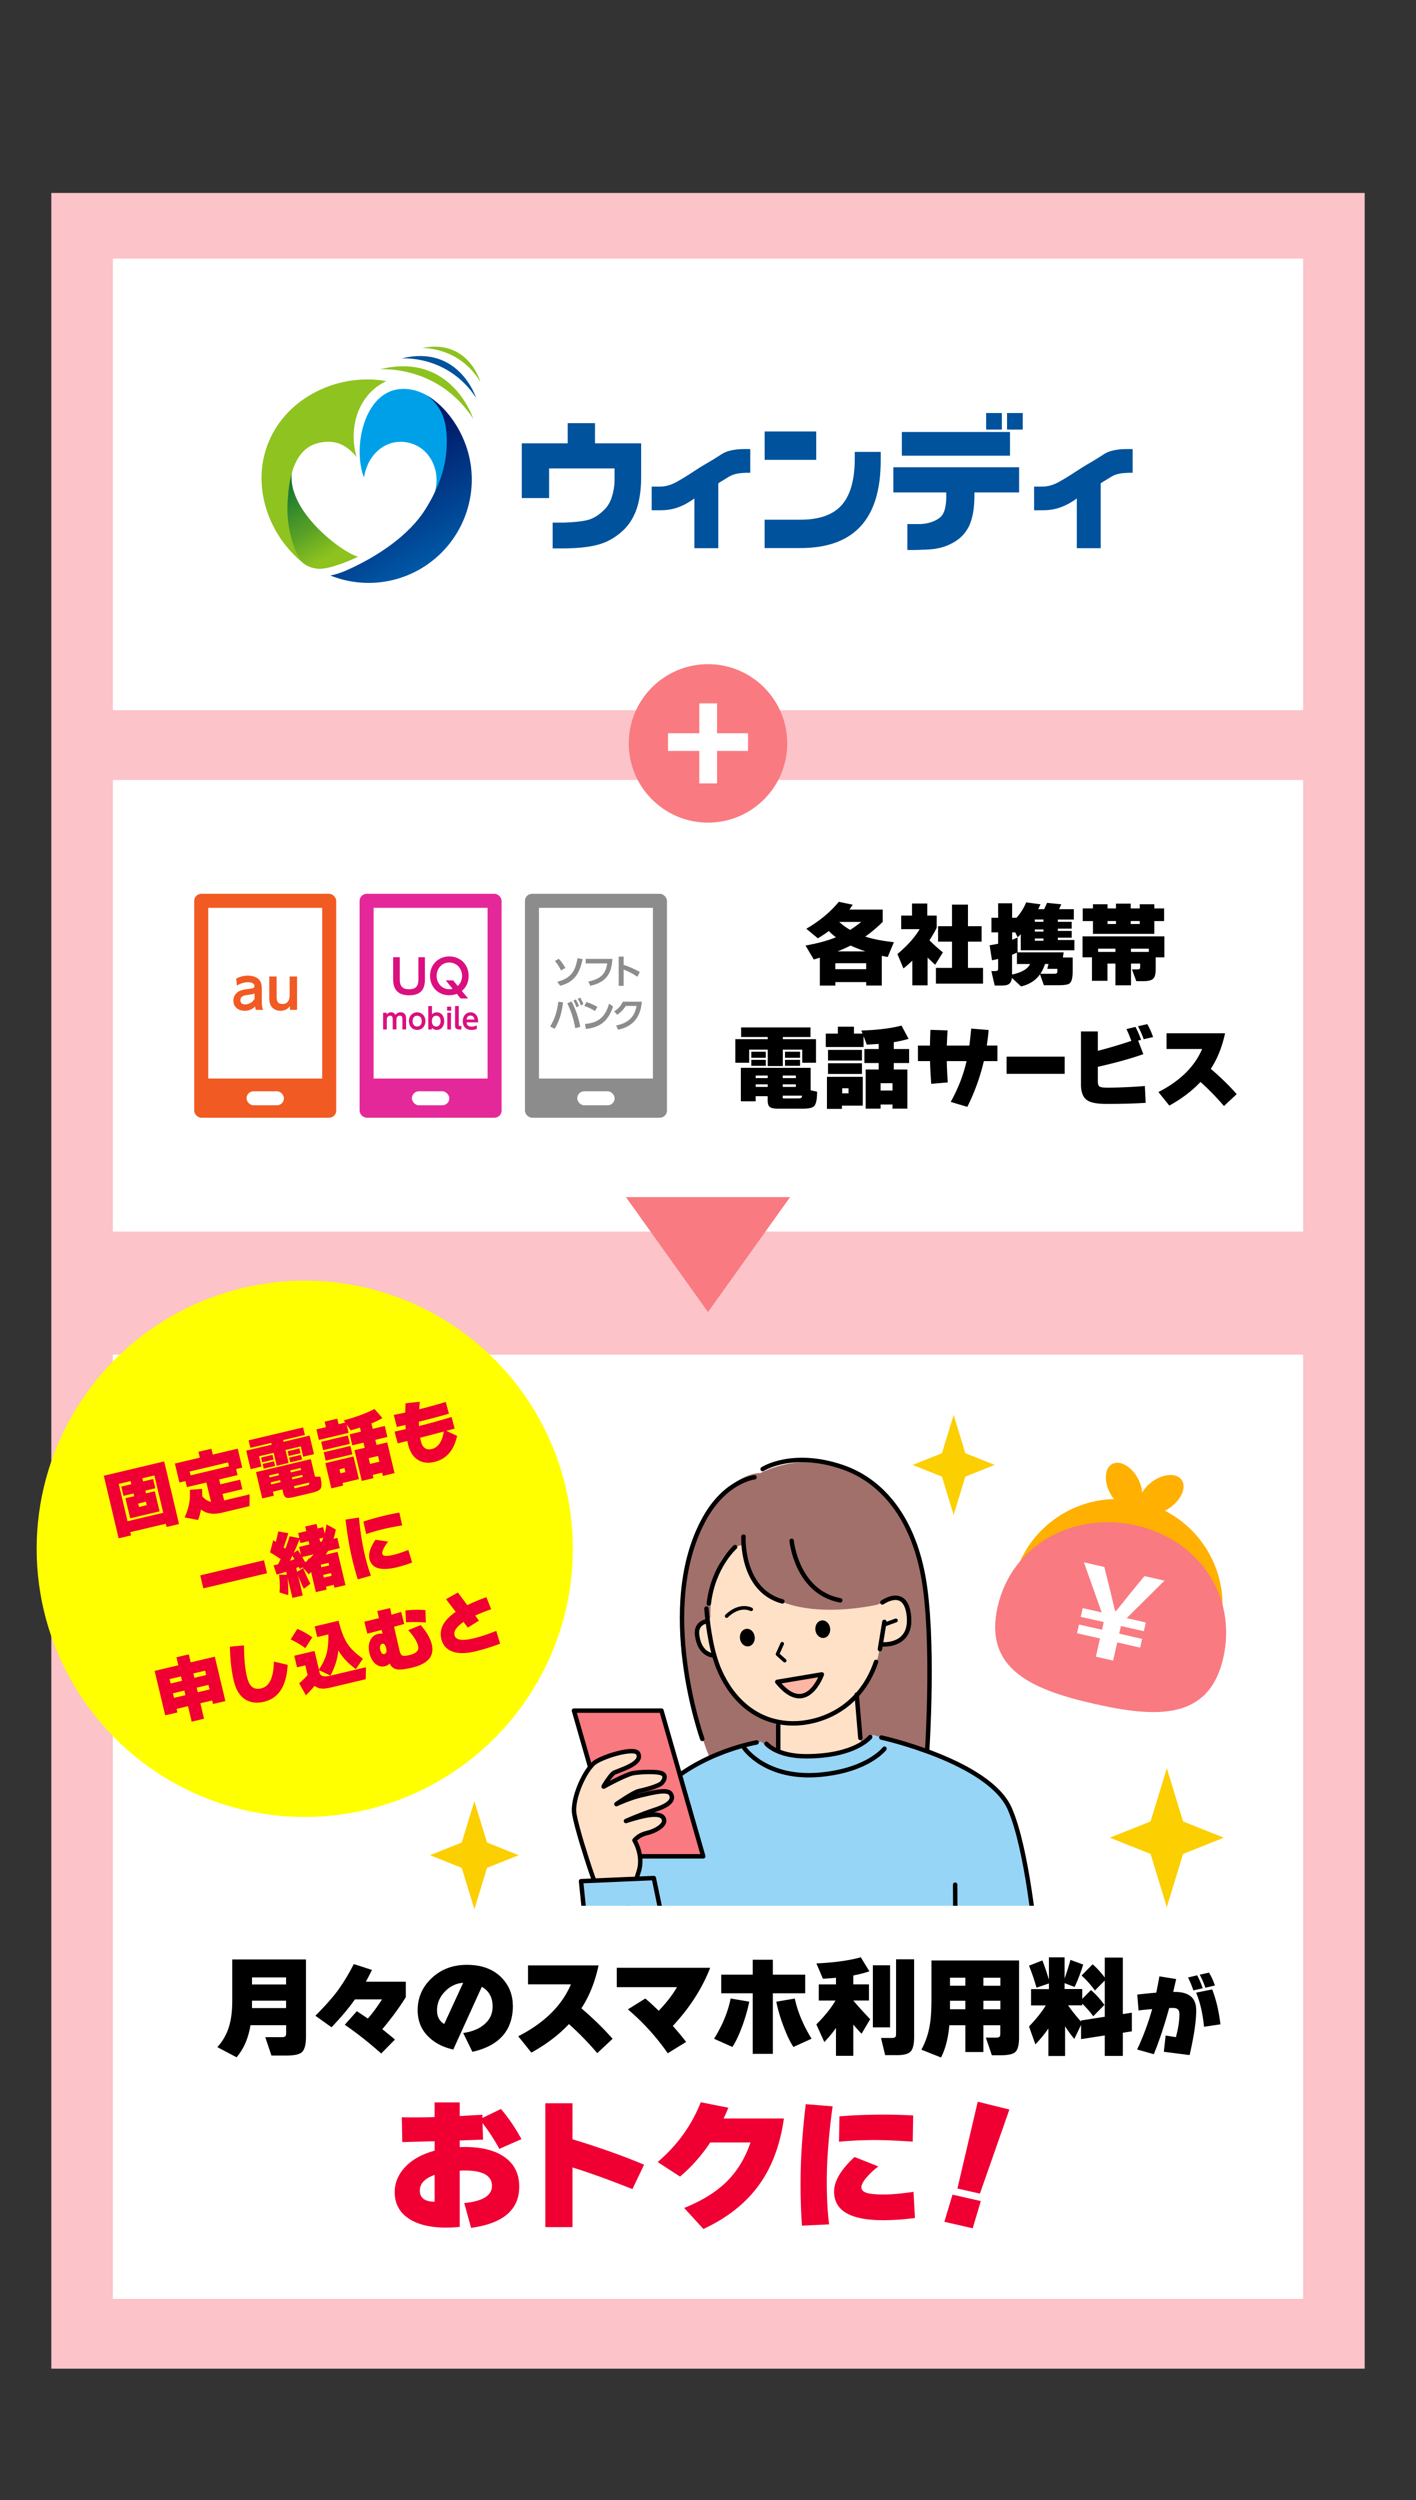 <svg id="_レイヤー_2" data-name="レイヤー 2" xmlns="http://www.w3.org/2000/svg" viewBox="0 0 345 609"><rect x="0" y="0" width="345" height="609" fill="#333333" stroke="none"/><defs><clipPath id="clippath"><path class="cls-16" d="M0 0h345v609H0z"/></clipPath><clipPath id="clippath-1"><path class="cls-16" d="M115.22 354H270.5v110.24H115.22z"/></clipPath><clipPath id="clippath-2"><path class="cls-16" d="M73.85 137.16c.98.88 2.54 1.34 3.82 1.39 2.96.14 8.76-2.51 9.56-2.94-3.97-1.06-17.72-11.37-16.06-20.95-4.47 6.23-1.64 18.59 2.68 22.5"/></clipPath><clipPath id="clippath-3"><path class="cls-16" d="M108.86 107.55c0 6.48-2.23 11.72-5.22 16.51-3.85 6.17-11.36 11.4-19.3 14.91-1.41.62-2.86 1.05-3.85 1.22a25.028 25.028 0 0022.39-1.87c9.53-5.82 14.02-17.16 11.27-27.76-1.59-6.11-5.56-11.56-10.01-14.17 3.84 2.97 4.72 6.68 4.72 11.17"/></clipPath><linearGradient id="_ウィンディグラデグリーン" data-name="ウィンディグラデグリーン" x1="-1702.76" y1="1370.59" x2="-1702.1" y2="1370.59" gradientTransform="matrix(0 39.92 39.92 0 -54634.39 68084.05)" gradientUnits="userSpaceOnUse"><stop offset="0" stop-color="#006934"/><stop offset=".14" stop-color="#0b7032"/><stop offset=".38" stop-color="#28822d"/><stop offset=".7" stop-color="#58a126"/><stop offset="1" stop-color="#8dc21f"/></linearGradient><linearGradient id="_ウィンディグラデブルー" data-name="ウィンディグラデブルー" x1="-1705.01" y1="1359.05" x2="-1704.35" y2="1359.05" gradientTransform="matrix(0 54.44 54.44 0 -73894.25 92930.16)" gradientUnits="userSpaceOnUse"><stop offset="0" stop-color="#011b6a"/><stop offset="1" stop-color="#0068b6"/></linearGradient><style>.cls-3,.cls-6,.cls-9{stroke:#000;stroke-linecap:round;stroke-linejoin:round}.cls-3,.cls-9{stroke-width:1.08px}.cls-11{fill:#f00032}.cls-9{fill:#ffe1c8}.cls-14{fill:#fff}.cls-15{fill:#f97a80}.cls-16,.cls-3,.cls-6{fill:none}.cls-19{fill:#f15a22}.cls-6{stroke-width:.87px}.cls-20{fill:#00529d}.cls-21{fill:#8c8c8c}.cls-31{fill:#8dc21f}</style></defs><g clip-path="url(#clippath)" id="_内容" data-name="内容"><path fill="#fcc3c9" d="M12.5 47h320v530h-320z"/><path class="cls-14" d="M27.5 63h290v110h-290zm0 127h290v110h-290zm0 140h290v230h-290z"/><path d="M211.05 239.24h-7.52v.84h-3.78v-6.8c-.32.1-.81.26-1.47.46l-2.02-3.41c2.98-.53 5.45-1.2 7.41-2.02-.66-.47-1.23-.98-1.72-1.52-.85.63-1.75 1.22-2.68 1.78l-2.82-2.33c3.21-1.86 5.85-4.05 7.92-6.56l3.39.7c-.31.47-.57.87-.79 1.19h8.1v2.99a33.61 33.61 0 01-4.25 3.59c1.89.62 4.22 1.07 6.97 1.36l-1.5 3.61c-.35-.06-.84-.15-1.45-.29v7.24h-3.79v-.84zm-7.53-3.15h7.52v-1.45h-7.52v1.45zm.53-4.33h6.82c-1.3-.44-2.52-.92-3.63-1.43-.91.47-1.97.95-3.19 1.43zm3.08-5.24c.82-.51 1.72-1.16 2.71-1.94h-5.37c.81.73 1.69 1.38 2.66 1.94zM226 240.03h-3.72v-6.01c-.65.62-1.36 1.25-2.16 1.89l-1.47-3.5c2.49-2.11 4.3-4.14 5.41-6.07h-4.49v-3.3h2.64v-2.95h3.72v2.95h2.29v2.97c-.53 1.06-1.12 2.07-1.76 3.04.95.98 2.05 1.96 3.28 2.95l-1.89 3.01c-.65-.59-1.26-1.17-1.85-1.76v6.78zm13.51-.42h-11.48v-3.83h3.92v-6.4h-3.39v-3.76h3.39v-5.26h3.89v5.26h3.32v3.76h-3.32v6.4h3.67v3.83zm8.39-7.63l-.04.02h11.29l-.18 1.25h2.38v3.45c0 1.53-.26 2.49-.79 2.88-.38.28-1.3.42-2.77.42h-3.45l-.95-2.66c-1.08 1.51-2.62 2.49-4.62 2.95l-2.22-2.09c-.09.72-.33 1.22-.72 1.5-.34.25-.88.37-1.63.37h-1.85l-.81-3.52h.86c.32 0 .54-.04.64-.12s.15-.3.15-.67v-2.16c-.62.15-1.12.25-1.5.31l-.57-3.65c.71-.1 1.39-.23 2.07-.37v-2.77h-1.63v-3.56h1.63v-3.52h3.41v3.52h1.08c1.01-1.14 1.79-2.39 2.33-3.74l3.5.46c-.15.35-.33.75-.55 1.19h1.43c.25-.48.48-1 .71-1.54l3.47.35c-.16.4-.34.79-.53 1.19h3.59V224h-3.89v.55h3.37v1.67h-3.37v.55h3.37v1.65h-3.37v.57h4.03v2.49H248.7v-3.92c-.31.34-.56.59-.75.77l-.59-1.21h-.75v1.8c.48-.18.92-.36 1.32-.55v3.61zm-.13.07c-.43.21-.82.38-1.19.53v4.82c2.35-.5 3.81-1.36 4.4-2.57h-3.21v-2.77zm4.35-8.06v.55h2.11v-.55h-2.11zm2.12 2.95v-.53h-2.11v.53h2.11zm0 2.22v-.55h-2.11v.55h2.11zm.37 5.66c-.28.88-.65 1.67-1.12 2.38h3.39c.28 0 .47-.04.58-.12.11-.08.16-.26.16-.54v-.53h-2.46l.31-1.19h-.86zm29.08-1.61h-2.11v2.9c0 1.16-.21 1.93-.63 2.32s-1.23.58-2.43.58h-1.67l-1.05-2.86h1.28c.41 0 .64-.1.68-.31.03-.09.04-.21.04-.37v-.75h-2.24v5.3h-3.79v-5.3h-1.94v4.2h-3.78v-5.72h-2.29v-5.1h19.93v5.1zm-.06-8.84h-2.38v3.12h-14.96v-3.12h-2.49v-3.08h2.49v-1.01h3.56v1.01h2.05v-1.17h3.59v1.17h2.2v-1.01h3.56v1.01h2.38v3.08zm-16.08 7.52h4.22v-.79h-4.22v.79zm4.35-6.8v-.73h-2.05v.73h2.05zm5.79 0v-.73h-2.2v.73h2.2zm2.22 6.8v-.79h-4.36v.79h4.36zm-81.11 26.99h-3.34v-3.19h-4.73v4h-3.67v-4h-4.53v3.19h-3.37v-5.74h7.9v-.53h-6.49v-2.33h16.9v2.33h-6.73v.53h8.07v5.74zm.28 7.06c0 1.86-.25 3.04-.75 3.54-.4.4-1.33.59-2.79.59h-5.92c-1.03 0-1.71-.14-2.06-.41s-.52-.82-.52-1.64v-.99h-2.93v1.25h-3.61v-8.16h17.01v5.48l1.56.33zm-12.51-8.27h-3.52v-1.47h3.52v1.47zm0 1.96h-3.52v-1.45h3.52v1.45zm.48 2.99V262h-2.93v.62h2.93zm0 2.15v-.62h-2.93v.62h2.93zm6.86-2.15V262h-3.21v.62h3.21zm0 2.15v-.62h-3.21v.62h3.21zm1.5 2.12h-4.71v.4c0 .15.02.23.07.25.04.02.16.03.35.03h3.26c.41 0 .68-.04.8-.11s.2-.26.23-.57zm-.48-9.22h-3.67v-1.47h3.67v1.47zm0 1.96h-3.67v-1.45h3.67v1.45zm15.46-4.58h-9.2v-3.26h2.95v-1.69h3.92v1.69h2.09l-.29-.75c3.96-.13 7.22-.54 9.79-1.21l1.72 3.23c-1.13.34-2.33.61-3.61.81v1.67h3.74v3.41h-3.74v1.58h3.32v9.53h-3.63v-1.01h-2.9v1.01h-3.63v-9.53h3.17v-1.58h-3.48v-3.41h3.48v-1.25c-1 .07-1.96.13-2.9.18l-.79-2.07v2.64zm-.18 14.28h-5.08v.79h-3.65v-7.81h8.73v7.02zm-.2-10.98h-8.27v-2.6h8.27v2.6zm0 3.26h-8.27v-2.6h8.27v2.6zm-3.27 4.73v-1.23h-1.54v1.23h1.54zm10.71-.69v-1.78h-2.9v1.78h2.9zm25.58-7.17h-3.32a50.48 50.48 0 01-4.03 11.15l-4.05-1.21c1.8-3.21 3.09-6.53 3.87-9.94h-4.82c.03 1.61.11 3.34.24 5.19l-4.03.35c-.16-2.13-.26-3.97-.29-5.54h-2.95v-3.78h2.93c.01-.92.05-2.2.11-3.83l4.18.13c-.09 1.56-.15 2.79-.18 3.7h5.48c.15-1.06.3-2.43.46-4.14l4.25.35c-.1 1.25-.26 2.51-.46 3.78h2.6v3.78zm16.37 3.1h-14.15v-4.18h14.15v4.18zm19.74 7.07c-2.82.18-6.01.26-9.57.26-2.24 0-3.79-.29-4.64-.86-1.04-.67-1.56-1.97-1.56-3.89v-12.91h4.11v4.73c2.71-.7 5.43-1.51 8.16-2.42-.4-1.12-.79-2.08-1.19-2.88l2.2-.53c.5.91.95 1.97 1.37 3.17l-.73.15 1.28 3.32c-3.01 1.07-6.7 2.1-11.09 3.08v3.56c0 .67.16 1.1.48 1.28.28.16.89.24 1.85.24 2.61 0 5.65-.13 9.13-.4l.2 4.09zm1.8-16.02l-2.29.53c-.32-.97-.79-2.02-1.38-3.17l2.24-.51c.54.88 1.02 1.93 1.43 3.15zm20.37 13.9l-3.1 2.9c-1.79-2.1-3.7-4.06-5.72-5.87-2.04 2.17-4.57 4.09-7.59 5.76l-2.66-3.3c5.28-2.7 8.83-6.2 10.65-10.49h-8.67v-3.83h14.26c-.72 3.34-1.88 6.23-3.48 8.67 2.39 2.04 4.5 4.09 6.31 6.16zM69.7 493.33h-8.67c-.53 3.2-1.66 5.81-3.39 7.82l-4.69-2.47c1.45-1.59 2.45-3.44 3-5.54.42-1.57.64-3.55.64-5.94v-9.89h17.96v18.86c0 1.93-.35 3.19-1.06 3.79-.62.51-1.87.77-3.74.77h-3.61l-1.51-4.48h4.03c.57 0 .89-.14.98-.42.05-.12.08-.34.08-.64v-1.86zm0-9.92v-1.72h-8.3v1.72h8.3zm-8.3 5.75h8.3v-1.8h-8.3v1.8zm37.47-2.65c-1.59 2.55-3.5 5.15-5.73 7.8.96.74 1.98 1.58 3.08 2.52l-3.34 3.4c-2.95-2.63-5.91-4.97-8.88-7l2.94-3.31c.81.53 1.71 1.13 2.68 1.8 1.13-1.29 2.28-2.85 3.45-4.67h-6.6c-1.45 2.07-3.35 4.33-5.7 6.79l-3.93-2.81c2.19-2.19 3.95-4.16 5.28-5.91 1.43-1.93 2.79-4.16 4.08-6.68l4.43 1.43c-.48.97-.97 1.93-1.49 2.86h9.73v3.79zm26.09 2.04c0 6.03-3.29 9.79-9.87 11.27l-2.23-4.59c2.09-.3 3.76-.96 5.01-1.99 1.43-1.15 2.15-2.63 2.15-4.46 0-2.21-.88-3.81-2.63-4.8l-6.95 15.28c-2.37-.53-4.31-1.49-5.81-2.89-1.91-1.75-2.87-3.98-2.87-6.68 0-3.08 1.14-5.69 3.44-7.84 2.29-2.15 5.14-3.22 8.55-3.22 3.68 0 6.54 1.09 8.59 3.26 1.73 1.86 2.6 4.08 2.6 6.66zm-12.12-5.54c-1.73.12-3.23.85-4.48 2.17-1.26 1.33-1.88 2.84-1.88 4.54 0 1.52.58 2.63 1.75 3.32l4.62-10.03zm36.42 13.63l-3.74 3.5a74.492 74.492 0 00-6.9-7.08c-2.46 2.62-5.51 4.93-9.15 6.95l-3.21-3.98c6.37-3.25 10.64-7.47 12.84-12.65h-10.45v-4.61h17.19c-.87 4.03-2.26 7.52-4.19 10.45 2.88 2.46 5.42 4.93 7.61 7.43zm23.77-17.29c-1.96 5.04-5 9.76-9.1 14.16 1.24 1.4 2.32 2.7 3.24 3.9l-4.48 2.76c-2.78-4-6.01-7.56-9.71-10.69l4.24-2.65c1.03.85 2.11 1.85 3.26 3 1.87-1.94 3.36-3.86 4.46-5.76h-14.67v-4.72h22.76zm9.52 8.25c-.37 1.87-.93 3.83-1.67 5.86-.78 2.16-1.59 3.88-2.44 5.17l-4.46-1.99c2.05-3.31 3.4-6.58 4.03-9.81l4.54.77zm13.63-2.04h-7.88v14.75h-4.91v-14.75h-7.67v-4.54h7.67v-3.63h4.91v3.63h7.88v4.54zm1.56 11.06l-4.43 2.02c-.85-1.29-1.67-3.02-2.47-5.2-.76-2.03-1.33-3.98-1.7-5.83l4.51-.77c.67 3.17 2.03 6.43 4.08 9.79zm5.94-2.6a31.27 31.27 0 01-2.84 3.42l-1.94-4.3c2.03-2.03 3.59-3.97 4.67-5.81h-4.08v-3.93h4.19v-1.62c-.87.09-1.93.17-3.18.24l-1.59-3.74c4.31-.19 7.92-.69 10.82-1.49l2.09 3.42c-1.2.41-2.51.74-3.92 1.01v2.17h3.82v3.93h-3.82c.81.99 2.18 2.51 4.11 4.56l-2.09 3.53c-.65-.67-1.33-1.41-2.02-2.23v7.61h-4.22V494zm13.18-.16h-4.19v-15.12h4.19v15.12zm5.86 2.28c0 1.77-.27 2.96-.82 3.57-.55.61-1.67.92-3.37.92h-2.87l-1.01-4.19h2.71c.44 0 .72-.11.85-.32.07-.12.11-.39.11-.8v-18.04h4.4v18.86zm21.02-2.79h-4.14v6.52h-4.4v-6.52h-3.9c-.28 3.15-.96 5.76-2.02 7.85l-4.8-1.91c1.04-1.87 1.74-3.94 2.09-6.21.25-1.52.37-3.53.37-6.02v-9.5h21.35v18.73c0 1.87-.33 3.09-.98 3.63-.57.49-1.77.74-3.61.74h-2.04l-1.46-4.3h2.44c.51 0 .83-.1.95-.29.09-.14.13-.4.13-.77v-1.96zm-8.54-11.59h-3.74v1.96h3.74v-1.96zm-3.74 7.69h3.74v-2.07h-3.74v2.07zm12.28-5.72v-1.96h-4.14v1.96h4.14zm-4.14 5.72h4.14v-2.07h-4.14v2.07zm15.83 4.7c-.88 1.27-1.94 2.56-3.16 3.87l-1.56-4.38c1.73-1.79 3.09-3.49 4.08-5.12h-3.58v-3.98h4.35v-1.38l-3.02 1.03c-.51-1.79-1.12-3.57-1.83-5.36l3.26-1.27c.58 1.5 1.11 3.07 1.59 4.69v-5.44h3.82v5.15a58.99 58.99 0 001.43-4.54l3.1 1.14c-.6 1.98-1.3 3.8-2.09 5.46l-2.44-.93v1.43h4.3v2.41l2.12-2.15c1.04.85 2.14 2.05 3.29 3.61l-2.73 2.76c-.74-1.03-1.64-2.05-2.68-3.08v.42h-3.45c.76 1.11 1.81 2.44 3.16 3.98v-.29l5.78-.9v-8.83l-2.41 2.44c-.92-1.31-2-2.53-3.24-3.66l2.68-2.73c.96.8 1.94 1.87 2.97 3.21v-4.85h4.4v13.77l2.2-.34v4.54l-2.2.34v5.65h-4.4v-4.99l-5.78.9v-3.47l-1.64 3.42c-.85-1.03-1.6-2.05-2.25-3.08v7.24h-4.06v-6.71zm36.02-4.48c0 2.65-.54 6.3-1.61 10.94l-6.28-.8.44-3.96 2.5.4c.58-2.17.86-4.05.86-5.66 0-.97-.5-1.46-1.5-1.46-.13 0-.46 0-1 .02-1.12 4.1-2.36 7.85-3.74 11.25l-4.07-1.15c1.44-3.04 2.67-6.31 3.67-9.84-1.56.13-2.67.24-3.32.33l-.31-3.87c1.95-.22 3.48-.38 4.62-.46.29-1.36.55-2.68.77-3.98l4.09.66c-.19.85-.44 1.9-.73 3.14h.38c3.48-.01 5.22 1.46 5.22 4.42zm1.59-5.33l-2.28.51c-.37-1.08-.8-2.12-1.3-3.14l2.21-.53c.52.94.97 2 1.37 3.16zm4.31 8.78l-4 .6c-.31-3.21-.95-5.98-1.92-8.31l3.91-.8c.96 2.48 1.63 5.31 2.01 8.51zm-1.35-9.46l-2.32.55c-.35-1.06-.81-2.12-1.37-3.18l2.25-.51c.56.9 1.04 1.95 1.44 3.14z"/><path class="cls-11" d="M127.04 521.09l-5.38 2.37a46.298 46.298 0 00-4.1-6.29l.14 4.03c-1.6.07-3.5.14-5.69.21v1.63c.5-.02.86-.04 1.1-.04 4.29 0 7.6.84 9.92 2.53 2.32 1.69 3.48 4.06 3.48 7.13 0 5.63-3.91 8.98-11.74 10.04l-1.66-6.05c4.5-.42 6.75-1.82 6.75-4.17 0-2.5-2.21-3.75-6.61-3.75-.26 0-.67.01-1.24.04v13.69c-1.01.12-2.12.18-3.32.18-3.77 0-6.77-.71-8.98-2.12-2.36-1.53-3.54-3.7-3.54-6.51 0-2.22.81-4.22 2.44-6.01 1.72-1.89 4.15-3.25 7.29-4.1v-2.3l-7.89.21-.11-6.05c2.52.05 5.19.04 7.99-.04v-3.57h6.12v3.32c1.23-.07 3.06-.18 5.52-.32v.78l4.53-2.19c1.93 2.29 3.59 4.74 4.99 7.36zm-21.14 15.25v-6.54c-2.41.85-3.61 2.12-3.61 3.82 0 1.79 1.2 2.7 3.61 2.72zm51.02-9.02l-2.83 5.94c-5.82-2.31-10.69-4.07-14.61-5.27v14.53h-6.61v-30.17h6.61v8.77c6.51 1.98 12.32 4.04 17.43 6.19zm34.07-11.25c-.94 6.7-3.09 12.26-6.44 16.69-3.14 4.17-7.52 7.58-13.16 10.22l-4.7-5.13c4.36-1.74 7.83-3.9 10.4-6.45 2.57-2.56 4.49-5.72 5.76-9.5h-9.8c-2.1 3.16-4.55 5.93-7.36 8.31l-5.45-3.54c4.79-4.1 8.29-8.96 10.5-14.57l6.72 1.34c-.35.87-.74 1.75-1.17 2.62h14.68zm11.87-2.97c-.94 6.86-1.42 12.98-1.42 18.35 0 3.96.19 7.43.57 10.4l-6.61.32c-.24-3.25-.35-6.64-.35-10.15 0-5.99.42-12.47 1.27-19.45l6.54.53zm20.06 27.2c-2.64.35-5.25.53-7.82.53-7.92 0-11.88-2.32-11.88-6.97 0-2.55 1.66-5.35 4.99-8.42l5.8 2.3c-1.16.87-2.13 1.79-2.94 2.76s-1.2 1.72-1.2 2.26c0 .66.41 1.13 1.22 1.4s2.21.41 4.19.41 4.34-.21 7.29-.64l.35 6.37zm-.43-24.97l-.11 6.37c-3.87-.26-6.93-.39-9.19-.39-2.99 0-5.92.14-8.77.42l.11-6.19c3.35-.28 6.91-.42 10.68-.42 2.62 0 5.04.07 7.29.21zm16.48 20.83l-1.98 6.65-6.9-1.59 1.98-6.61 6.9 1.56zm6.96-22.28l-7.18 20.48-5.48-1.24 4.95-21.15 7.71 1.91z"/><circle cx="74.25" cy="377.29" r="65.32" fill="#ff0"/><path class="cls-11" d="M43.62 371.25l-3.03.72-.19-.79-8.66 2.05.19.79-3.02.72-3.62-15.25L40 356l3.62 15.25zm-5.76-8.71l-2.44.58.16.66 2.14-.51 1.16 4.89-7.16 1.7-1.16-4.89 2.13-.5-.16-.66-2.44.58-.54-2.26 2.44-.58-.18-.76-2.89.69 2.16 9.09 8.69-2.06-2.16-9.09-2.92.69.18.76 2.44-.58.54 2.26zm-2.11 4.11l-.2-.83-1.88.45.2.83 1.88-.45zm13.47-3.96c.04.55.06 1.14.05 1.76.62.77 1.33 1.23 2.14 1.41l-1.12-4.72-4.74 1.12-.35-1.47-1.49.35-1.1-4.62 6.08-1.44-.34-1.42 3.16-.75.34 1.42 6.07-1.44 1.1 4.62-1.49.35.35 1.47-4.48 1.06.28 1.19 4.82-1.14.55 2.33-4.82 1.14.38 1.59 6.21-1.47-.03 2.86-6.72 1.6c-2.1.5-3.79.24-5.1-.78-.17.94-.4 1.79-.71 2.56l-3.29-.64a12.7 12.7 0 001.27-6.71l2.96-.23zm-2.78-3.3l9.35-2.22-.22-.93-9.35 2.22.22.93zm30.06-5.16l-2.63.62-.59-2.51-3.72.88.75 3.15-2.89.69-.75-3.15-3.56.84.59 2.51-2.64.63-1.07-4.51 6.21-1.47-.1-.42-5.1 1.21-.43-1.83 13.28-3.15.43 1.83-5.29 1.25.1.42 6.34-1.51 1.07 4.51zm1.54 5.49c.35 1.46.37 2.44.07 2.92-.24.39-.93.71-2.08.99l-4.65 1.1c-.81.19-1.37.21-1.69.06-.32-.15-.56-.55-.71-1.19l-.18-.78-2.3.55.23.98-2.84.67-1.52-6.41 13.36-3.17 1.02 4.3 1.29-.03zm-11.38-4.16l-2.77.66-.27-1.16 2.77-.66.27 1.16zm.37 1.54l-2.77.66-.27-1.14 2.77-.66.27 1.14zm.94 2.26l-.12-.48-2.3.55.12.48 2.3-.55zm.4 1.69l-.12-.49-2.3.55.12.49 2.3-.55zm4.86-7.05l-2.89.68-.27-1.16 2.89-.68.27 1.16zm.37 1.54l-2.89.68-.27-1.14 2.89-.68.27 1.14zm-.24 2.54l-.11-.48-2.52.6.11.48 2.52-.6zm.4 1.69l-.12-.49-2.52.6.12.49 2.52-.6zm1.57 1.38l-3.7.88.07.31c.03.11.06.18.1.19.04 0 .13 0 .28-.04l2.56-.61c.32-.08.52-.15.61-.24.08-.08.11-.24.07-.49zm9.59-12.1l-7.22 1.71-.61-2.56 2.32-.55-.32-1.33 3.08-.73.32 1.33 1.64-.39-.37-.53c3.09-.84 5.58-1.77 7.47-2.78l1.95 2.22c-.82.48-1.72.91-2.68 1.31l.31 1.31 2.94-.7.64 2.68-2.94.7.29 1.25 2.61-.62 1.78 7.48-2.85.68-.19-.79-2.28.54.19.79-2.85.68-1.78-7.48 2.49-.59-.29-1.25-2.73.65-.64-2.68 2.73-.65-.23-.99c-.77.24-1.52.47-2.25.68l-1.01-1.48.49 2.07zm.32 2.67l-6.5 1.54-.48-2.04 6.5-1.54.48 2.04zm.61 2.55l-6.5 1.54-.48-2.04 6.5-1.54.48 2.04zm1.59 6.04l-3.99.95.15.62-2.87.68-1.46-6.14 6.86-1.63 1.31 5.51zm-3.29-1.71l-.23-.97-1.21.29.23.97 1.21-.29zm8.29-2.53l-.33-1.4-2.28.54.33 1.4 2.28-.54zm18.93-6.3c-.78 3.54-2.62 5.66-5.52 6.35-1.65.39-3.04.19-4.18-.6-1.09-.75-1.83-1.96-2.23-3.62-.07-.3-.13-.59-.19-.89l-2.36.6-.75-2.87c.73-.16 1.64-.36 2.72-.61-.02-.23-.04-.57-.08-1.02l-2.09.5-.75-2.94c1.07-.21 2-.4 2.79-.57.01-.56.04-1.32.07-2.26l3.47-.38c-.06.63-.1 1.25-.13 1.84 2.25-.56 4.41-1.16 6.46-1.79l.77 2.87c-2.35.67-4.79 1.32-7.31 1.95 0 .33.01.68.03 1.05 2.68-.67 5.32-1.41 7.93-2.21l.75 2.84-2.02.55 2.64 1.22zm-3.22-1.06c-1.99.53-3.92 1.04-5.78 1.52.05.26.11.54.19.87.39 1.58 1.27 2.2 2.65 1.87 1.53-.36 2.51-1.78 2.93-4.26zm-43.09 34.53l-15.52 3.68-.75-3.16 15.52-3.68.75 3.16zm19.09 2.9l-2.66.63-.17-.71-1.9.45.17.71-2.63.62-1.16-4.91c-.13.13-.32.32-.58.57l-1.5-1.71-.65.43-.27-.52c-.14.06-.36.15-.63.26l.22.93 1.48-.92c.62 1.56 1.21 2.83 1.77 3.83l-1.61 1.22c-.49-.97-.97-2.07-1.44-3.31l1.17 4.94-2.52.6-1.17-4.94c.15 1.51.2 2.93.15 4.26l-2.12-.65c.12-1.26.08-2.7-.1-4.32h1.9l-.17-.74c-.87.29-1.64.53-2.31.73l-.77-2.26c.33-.08.7-.17 1.1-.28l.63-1.26c-.77-.53-1.63-1.08-2.58-1.63l.76-2.97.63.42c.22-.78.42-1.63.6-2.55l2.46.42c-.37 1.25-.76 2.4-1.15 3.47l.42.3c.36-.9.71-1.91 1.05-3.02l2.36.46-.3-1.24 1.99-.47-.26-1.11 2.75-.65.26 1.11 1.37-.32.37 1.57c.19-.69.33-1.44.44-2.24l2.27 1.25c-.14.79-.33 1.54-.56 2.25l.93-.22.59 2.51-2.85.68c-.17.3-.36.6-.55.9l2.87-.68 1.93 8.12zm-13.5-5.94c.26-.09.62-.22 1.09-.4-.16-.26-.33-.53-.52-.83l-.57 1.23zm2.69-1.39l-.47-1.99 2.51-.59-.19-.81-1.99.47-.21-.9c-.35.89-.83 1.99-1.44 3.3l1-.69c.28.4.54.8.8 1.22zm1.75 1.14l-.05-.22.4-.09c.36-.34.68-.67.97-1l-2.77.66c.17.29.41.71.74 1.27.24-.19.47-.39.71-.61zm3.32-4.44c.09-.22.21-.53.36-.94l-.93.22.19.81.38-.09zm1.79 5.82l-.15-.62-1.9.45.15.62 1.9-.45zm.6 2.53l-.16-.66-1.9.45.16.66 1.9-.45zm6.65-14.2c.33 3.46.81 6.51 1.44 9.14.46 1.94.95 3.61 1.48 5.02l-3.2.92c-.49-1.56-.94-3.2-1.35-4.92-.69-2.93-1.24-6.15-1.63-9.65l3.26-.5zm9.85-1.19l.69 3.12c-1.92.32-3.43.61-4.54.88-1.46.35-2.88.76-4.24 1.22l-.67-3.04c1.6-.53 3.33-1.01 5.17-1.45 1.28-.3 2.48-.55 3.59-.74zm3.1 12.16c-1.25.48-2.5.87-3.76 1.17-3.87.92-6.08.24-6.62-2.03-.3-1.25.19-2.81 1.46-4.69l3.1.45c-.46.56-.83 1.12-1.11 1.69-.28.57-.39.98-.33 1.25.08.32.33.5.76.54.43.04 1.13-.06 2.1-.29.93-.22 2.09-.61 3.49-1.16l.91 3.07zm-45.49 33.75l-3.01.71-.21-.86-2.87.68.89 3.77-3.01.71-.89-3.77-2.78.66.21.86-2.99.71-2.57-10.82 5.77-1.37-.46-1.95L46 403l.46 1.95 5.88-1.39 2.57 10.82zm-10.56-4.94l-.25-1.07-2.78.66.25 1.07 2.78-.66zm.83 3.5l-.27-1.12-2.78.66.27 1.12 2.78-.66zm5.05-4.9l-.25-1.07-2.87.68.25 1.07 2.87-.68zm.83 3.51l-.27-1.12-2.87.68.27 1.12 2.87-.68zm19.02-5.99c-.27 5.14-2.18 8.13-5.75 8.98-1.72.41-3.19.25-4.42-.47-1.43-.83-2.4-2.36-2.94-4.6-.59-2.48-.91-5.25-.95-8.34l3.43-.32c0 3.09.24 5.63.71 7.63.29 1.22.71 2.05 1.28 2.5.56.45 1.3.56 2.23.34 1.98-.47 3-2.65 3.05-6.53l3.37.81zm6-6.72l-1.69 2.65c-1.14-.85-2.33-1.56-3.57-2.13l1.62-2.56c1.18.47 2.4 1.15 3.64 2.04zm.56 11.83c-.65.8-1.35 1.57-2.1 2.31l-1.65-2.93c.8-.69 1.49-1.36 2.06-2l-.56-2.37-2.02.48-.67-2.82 4.93-1.17 1.08 4.54c.93-1.39 1.57-2.76 1.91-4.12.28-1.14.41-2.62.38-4.45l-2.71.64-.62-2.59 5.83-1.38c.57 2.42 1.29 4.28 2.14 5.57.78 1.2 2.04 2.42 3.77 3.67l-1.71 2.56c-1.98-1.49-3.41-3.03-4.27-4.61-.17 2.04-.81 4.09-1.92 6.17l-2.78-1.33.2.86c.21.38.54.59.99.64.39.05.95 0 1.69-.18l8.56-2.03-.06 2.92-8.33 1.98c-.91.22-1.62.32-2.13.32-.75-.02-1.42-.24-2.02-.67zm28.56-10.09c.68 2.85-.93 4.73-4.81 5.65-1.64.39-2.81.53-3.53.44-.88-.11-1.52-.59-1.94-1.46-.26.33-.64.55-1.12.67-.81.19-1.54.03-2.21-.48-.76-.58-1.28-1.49-1.58-2.73-.27-1.14-.21-2.15.18-3.02.39-.87 1.02-1.41 1.9-1.62.45-.11.82-.12 1.12-.05-.04-.15-.11-.46-.22-.93l-3.49.9-.74-2.91c.94-.21 2.13-.5 3.57-.87l-.41-1.73 3.15-.71c.06.36.17.9.31 1.62.52-.15 1.31-.38 2.36-.69l.75 2.93c-.55.15-1.37.38-2.47.68.47 2.12.91 4.04 1.32 5.78.16.66.37 1.06.64 1.22.27.15.85.13 1.72-.08 1.71-.4 2.43-1.15 2.17-2.23-.26-1.09-1.06-2.38-2.41-3.86l3.03-1.23c1.45 1.63 2.35 3.2 2.71 4.71zm-11.13.89c-.19-.81-.51-1.16-.94-1.05-.24.06-.41.23-.49.51-.09.28-.09.58-.01.91.2.83.54 1.19 1.02 1.07.49-.12.63-.59.43-1.43zm9.58-9.26l.11 3.02c-1.68-.12-3.29-.14-4.83-.04l-.16-2.88c1.62-.19 3.25-.22 4.87-.1zm18.22 8.18c-2.14.8-4.15 1.42-6.05 1.88-2.33.55-4.21.56-5.63.02s-2.31-1.56-2.67-3.06c-.57-2.4.6-4.59 3.51-6.58l-2.36-3.09 2.88-1.62 2.32 3.08c1.26-.64 2.8-1.29 4.63-1.96l1.17 2.95c-1.23.41-2.52.93-3.89 1.54l.91 1.23-2.7 1.7-1.06-1.38c-1.69 1.17-2.43 2.24-2.2 3.21.28 1.2 1.82 1.47 4.61.8 1.61-.38 3.47-.99 5.57-1.83l.94 3.1z"/><rect class="cls-19" x="47.32" y="217.73" width="34.6" height="54.54" rx="1.73" ry="1.73"/><path class="cls-14" transform="rotate(90 64.625 241.935)" d="M43.84 228.06h41.58v27.76H43.84z"/><rect class="cls-14" x="60.07" y="265.83" width="9.11" height="3.42" rx="1.71" ry="1.71"/><path class="cls-19" d="M59.59 246.22c-1.57 0-2.72-.92-2.72-2.49 0-.75.27-1.38.82-1.87.72-.7 1.84-.83 3.05-.98.53-.07.87-.15 1.01-.22.18-.08.26-.23.26-.45 0-.67-.75-.94-1.61-.94s-1.8.27-2.69.83l-.15-1.72c.9-.48 1.83-.72 2.79-.72 1.53 0 3.01.56 3.33 2.09.07.31.11.7.11 1.16v3.24c0 .78.1 1.39.3 1.86h-1.75c-.11-.23-.16-.52-.18-.83-.7.7-1.56 1.05-2.57 1.05zm2.44-4.22c-.18.08-.31.14-.44.16-.14.04-.49.1-1.08.18-1.37.16-1.94.45-1.94 1.33 0 .66.46 1.01 1.13 1.01.61 0 1.18-.2 1.71-.63.2-.18.41-.42.61-.74V242zm10.35-4.13V246h-1.74v-.9c-.57.75-1.35 1.12-2.32 1.12-.68 0-1.27-.19-1.75-.57-1.05-.86-.97-2.1-.97-3.2v-4.58h1.8v4.62c0 1.26.12 2.08 1.42 2.08s1.75-.97 1.75-2.08v-4.62h1.8z"/><rect x="87.61" y="217.73" width="34.6" height="54.54" rx="1.73" ry="1.73" fill="#e52899"/><path class="cls-14" transform="rotate(90 104.91 241.94)" d="M84.12 228.06h41.58v27.76H84.12z"/><rect class="cls-14" x="100.36" y="265.83" width="9.11" height="3.42" rx="1.71" ry="1.71"/><path d="M103.53 233.17v5.29c0 1.86-.42 3.99-3.87 3.99-1.79 0-2.96-.63-3.52-1.88-.24-.54-.35-1.23-.35-2.11v-5.29h1.61v5.22c0 1.46.3 2.59 2.27 2.59 2.11 0 2.27-1.28 2.27-2.59v-5.22h1.61zm5.95 9.27c-.88 0-1.67-.2-2.39-.6-1.56-.88-2.31-2.47-2.31-4.12 0-2.79 2.06-4.73 4.7-4.73.87 0 1.66.21 2.39.6 1.56.88 2.31 2.47 2.31 4.12 0 1.54-.56 2.76-1.66 3.68l1.53 1.83h-1.83l-.92-1.13c-.58.23-1.18.34-1.81.34zm-.88-3.63h1.79l1.14 1.38c.06-.06.11-.1.16-.16.54-.56.89-1.44.89-2.31 0-.61-.16-1.2-.47-1.74a3 3 0 00-2.63-1.51c-.89 0-1.63.31-2.21.93-.54.56-.89 1.45-.89 2.32 0 .6.16 1.18.47 1.74.56 1 1.61 1.52 2.62 1.52.24 0 .51-.03.81-.1l-1.67-2.06zm-12.92 11.97v-2.35c0-.57-.08-1.01-.63-1.01-.44 0-.81.35-.81.98v2.37h-.9v-4.07h.87v.45c.28-.38.64-.56 1.09-.56s.81.21 1.05.64c.33-.42.75-.64 1.26-.64.4 0 .72.12.96.37.36.36.37.85.37 1.4v2.41h-.9v-2.35c0-.46 0-1.01-.64-1.01-.43 0-.81.3-.81 1.06v2.29h-.9zm7.97-2.03c0 1.24-.85 2.14-2 2.14s-2.02-.89-2.02-2.17c0-.41.1-.79.29-1.14.36-.63 1.03-.98 1.72-.98 1.15 0 2.01.9 2.01 2.15zm-3.12.01c0 .79.45 1.3 1.11 1.3.72 0 1.11-.57 1.11-1.31 0-.82-.45-1.32-1.11-1.32-.71 0-1.11.56-1.11 1.33zm4.7 2.02h-.88v-5.71h.9v2.04c.34-.34.74-.51 1.18-.51.49 0 .9.17 1.23.52.32.33.57.92.57 1.63 0 .48-.1.9-.31 1.27-.36.63-.96.87-1.48.87-.61 0-.92-.25-1.21-.56v.45zm0-2.02c0 .65.27 1.3 1.06 1.3.72 0 1.05-.6 1.05-1.32s-.33-1.31-1.04-1.31c-.8 0-1.07.64-1.07 1.33zm4.7-2.57h-1v-.97h1v.97zm-.05 4.59h-.9v-4.07h.9v4.07zm2.54 0h-.45c-.4 0-.68-.08-.85-.22-.25-.24-.25-.53-.25-.9v-4.6h.9v4.53c0 .28.1.35.35.35h.29v.83zm2.43.11c-1.2 0-2.09-.7-2.09-2.11 0-1.21.71-2.18 1.89-2.18.96 0 1.69.63 1.82 1.86.02.16.03.36.03.58h-2.84c.07.7.49 1.05 1.25 1.05.4 0 .83-.11 1.26-.33v.88c-.42.17-.86.26-1.31.26zm.74-2.54c-.02-.21-.08-.38-.15-.51-.14-.25-.42-.45-.81-.45s-.65.16-.82.49c-.07.13-.12.29-.14.47h1.91z" fill="#db0f7f"/><rect class="cls-21" x="127.9" y="217.73" width="34.6" height="54.54" rx="1.73" ry="1.73"/><path class="cls-14" transform="rotate(90 145.2 241.94)" d="M124.41 228.06h41.58v27.76h-41.58z"/><rect class="cls-14" x="140.64" y="265.83" width="9.11" height="3.42" rx="1.71" ry="1.71"/><path class="cls-21" d="M137.75 235.78l-1.05.63c-.46-.94-.96-1.7-1.5-2.31l.95-.54c.59.63 1.13 1.36 1.6 2.21zm-1.26 4.35l-.72-.97c3.13-.8 4.38-2.36 4.94-5.76l1.24.24c-.77 3.77-2.23 5.65-5.46 6.49zm12.72-6.56c-.07.98-.2 1.81-.4 2.51-.63 2.15-2.3 3.5-4.99 4.05l-.48-1.04c3.17-.61 4.27-2.03 4.6-4.41h-5.24v-1.1h6.51zm6.68 3.2l-.59 1.16c-1.4-.91-2.26-1.31-3.36-1.74v3.97h-1.2v-7.13h1.2v2c1.29.41 2.61.99 3.95 1.74zm-18.71 7.4c-.28 2.55-.94 4.64-2.04 6.45l-1.11-.57c1.06-1.65 1.73-3.67 2-6.04l1.14.16zm4.19 5.98l-1.21.31c-.43-2.38-1.03-4.18-1.94-6.05l1.04-.46c1.01 1.9 1.77 4.13 2.11 6.2zm-1.1-6.7c.28.43.54.96.79 1.6l-.61.33c-.21-.61-.45-1.15-.74-1.64l.57-.29zm1.07-.45c.26.38.53.91.79 1.6l-.61.33c-.19-.58-.44-1.12-.75-1.63l.57-.29zm4.21 2.27l-.59 1.03c-.76-.51-1.62-.93-2.6-1.24l.51-.96c.99.3 1.88.69 2.68 1.18zm-3.03 4.16c3.31-.27 4.99-1.75 5.87-4.94l.97.69c-1.1 3.42-3.02 5.08-6.6 5.47l-.24-1.21zm8.06 1.41l-.46-1.04c2.9-.54 4.55-2.13 4.96-4.76h-2.61c-.58.91-1.28 1.63-2.11 2.15l-.71-.83c.94-.58 1.64-1.36 2.1-2.35h4.63c-.31 3.93-2.31 6.11-5.79 6.82z"/><circle class="cls-15" cx="172.5" cy="181.09" r="19.3"/><path class="cls-14" d="M182.25 182.92h-7.55v7.91h-4.32v-7.91h-7.62v-4.3h7.62v-7.28h4.32v7.28h7.55v4.3z"/><path class="cls-15" d="M172.5 319.61l20-28h-40l20 28z"/><g clip-path="url(#clippath-1)"><path d="M185.21 358.86s-7.34-.67-14.69 12.71c-7.35 13.37-4.17 41.3 2.78 57.59 6.95 16.28 52.42 1.79 52.42 1.79s3-47.28-4.8-59.46c-15.45-24.13-35.7-12.62-35.7-12.62z" fill="#a2706a"/><path d="M152.97 473.16h98.38s-.44-28.29-7.52-36.29c-5.97-6.74-31.16-14.27-31.16-14.27s-3.49 4.9-13.18 5.45-14.05-3.81-14.05-3.81-21.3 5.1-25.71 13.51c-5.56 10.6-6.76 35.42-6.76 35.42z" fill="#97d5f7"/><path d="M181 376.38c-8.56.86-7.9 17.43-7.9 17.43s-2.04 6.05 2.43 13.69c4.47 7.64 9.47 11.5 14.05 11.94v7.19s4.79 1.96 11.55 1.09c5.69-.73 8.72-2.83 8.72-2.83l-1.31-12.2s5.34-4.55 5.79-11.82c0 0 3.65 1.08 6.64-3.06 1.17-1.63.44-6.58-1.33-7.76-1.77-1.18-5.86.84-5.86.84s-31.81 7.54-32.77-14.5z" fill="#ffe1c8"/><path class="cls-9" d="M172.26 394.92s-2.79.33-2.42 3.34c.6 4.93 3.91 4.98 3.91 4.98"/><path class="cls-3" d="M172.12 391.85c.4 4.72 1.28 10.8 3.27 15.25 3.16 7.08 9.1 12.61 17.67 12.71 6.31.07 16.34-3.15 20.39-14.98"/><ellipse cx="200.45" cy="396.87" rx="1.81" ry="2.15" transform="rotate(-6.93 200.414 396.78)"/><ellipse cx="182.07" cy="398.92" rx="1.81" ry="2.15" transform="rotate(-6.93 182.057 398.818)"/><path class="cls-6" d="M190.58 400.41l-1.15 2.55 1.76 1.57"/><path class="cls-3" d="M215.48 395.08l-1.09 6.64m.6-11.37s5.75-4.13 6.47 3.38c.71 7.51-6.57 6.84-6.57 6.84"/><path stroke-width=".94" fill="none" stroke="#000" stroke-linecap="round" stroke-linejoin="round" d="M215.45 395.77l2.82-1.03"/><path class="cls-3" d="M183.82 359.86s-6.99.78-12.11 9.93c-12.11 21.64-.6 53.81-.6 53.81m14.7-65.73s7.1-4.64 19.3-.54c9.29 3.12 17.03 11.66 19.81 26.55 2.78 14.89.99 42.3.99 42.3m-44.77-51.86s-.69 13.01 9.47 15.78m2.27-14.76s1.2 12.52 11.84 14.5m-25.62-12.97s-5.36 4.72-6.4 13.76"/><path class="cls-6" d="M177.04 393.68s2.81-3.04 5.99-1.65"/><path class="cls-3" d="M189.61 420.26v5.9m19.12-13.35l.89 10.55m-57.42 49.25c.81-8.34 2.94-24.84 6.43-32.47 3.49-7.63 15.69-13.73 25.71-15.69m67.99 48.16s-1.99-22.19-6.32-32.03c-5.06-11.51-31.27-17.32-31.27-17.32m-28 1.52s2.58 3.11 9.91 3.05c11.8-.09 15.36-4.68 15.36-4.68"/><path d="M189.38 409.7c7.12 8.79 10.85-1.82 10.85-1.82l-10.85 1.82z" fill="#ffb5a4" stroke-width="1.08" stroke="#000" stroke-linecap="round" stroke-linejoin="round"/><path fill="#9ce2ef" stroke-width="1.08" stroke="#000" stroke-linecap="round" stroke-linejoin="round" d="M232.72 459.1l.07 14.24"/><path class="cls-3" d="M181.29 425.76s5.23 7.84 18.74 6.54c11.53-1.12 15.47-6.32 15.47-6.32"/><path fill="#f97a80" stroke-width="1.08" stroke="#000" stroke-linecap="round" stroke-linejoin="round" d="M139.84 416.7l10.19 35.5h21.31l-10.18-35.5h-21.32z"/><path class="cls-9" d="M146.37 462.47s-2.08-5.54-2.68-7.41c-.61-1.87-3.06-9.3-3.75-13.1-.68-3.8 2.68-11.12 5.13-12.72 2.45-1.59 9.61-3.68 10.41-2.09 1.35 2.66-5.36 4.21-6.08 4.82-.8.68-2.48 3.3-2.33 3.26 0 0 5.43-3.03 7.3-3.32 1.87-.29 4.89-.39 6.42-.07 1.71.35 1.15 1.77.43 2.51-.72.74-3.98 1.62-5.55 1.95-1.36.28-5.49 3.18-5.49 3.18s3.32-1.54 6.03-2.16c2.71-.62 6.41-1.6 7.2-.37s.15 2.61-3.77 3.89c-3.92 1.29-7.13 2.76-7.13 2.76s2.71-.93 5-1.34c2.29-.41 4.13-.3 4.3 1.16.15 1.3-2.23 2.67-4.25 3.12-2.03.45-2.98 1.76-2.98 1.76s2.37 3.75.99 7.75c-1.21 3.5-.86 6.13-.86 6.13"/><path stroke-width="1.08" stroke="#000" stroke-linecap="round" stroke-linejoin="round" fill="#97d5f7" d="M143.98 481.94l-2.41-23.69 17.73-.76 4.71 22.66"/></g><path d="M232.35 344.67L229.5 354l-7.15 2.85 7.15 2.85 2.85 9.34 2.85-9.34 7.15-2.85-7.15-2.85-2.85-9.33zm-116.77 94.1l-3.08 10.07-7.72 3.08 7.72 3.08 3.08 10.08 3.08-10.08 7.71-3.08-7.71-3.08-3.08-10.07zm168.71-8.02l-3.96 12.95-9.92 3.96 9.92 3.96 3.96 12.95 3.96-12.95 9.92-3.96-9.92-3.96-3.96-12.95z" fill="#fccf00"/><path d="M283.81 368c.48-.23.96-.52 1.42-.86 2.71-1.98 3.89-4.97 2.64-6.68s-4.46-1.49-7.16.48c-1.07.78-1.89 1.72-2.43 2.67-.07-1.09-.41-2.29-1.04-3.46-1.59-2.95-4.39-4.53-6.25-3.53s-2.09 4.21-.5 7.16c.27.51.58.97.91 1.39-11.53.29-21.84 8.33-24.51 20.09-3.16 13.9 7.64 18.51 21.54 21.67 13.9 3.16 25.63 3.67 28.79-10.23 2.67-11.76-3.15-23.46-13.42-28.7z" fill="#ffb000"/><path class="cls-15" d="M298.04 403.88c-3.45 15.18-16.26 14.62-31.44 11.17-15.18-3.45-26.98-8.48-23.53-23.66 3.45-15.18 18.55-23.25 33.73-19.8 15.18 3.45 24.69 17.11 21.24 32.29z"/><path class="cls-14" d="M268.02 399.13l-5.61-1.27.48-2.13 5.61 1.27.42-1.87-5.61-1.27.48-2.13 4.63 1.05-4.33-12.2 4.97 1.13 1.44 5.77c.57 2.43.77 3.26 1.2 4.99l.14.03c1.19-1.36 1.75-2.11 3.23-3.98l3.76-4.59 4.89 1.11-9.21 9.13 4.66 1.06-.48 2.13-5.58-1.27-.42 1.87 5.58 1.27-.48 2.13-5.58-1.27-1.01 4.43-4.2-.95 1.01-4.43z"/><path d="M109.1 108.03c-.1 4.87-1.5 9.23-3.39 12.53 1.2-3.13.82-7.2-1.71-10.09-2.72-3.11-7.46-3.73-10.78-1.57-2.67 1.74-4.02 4.45-4.55 7.41-2.69-7.06-.18-19.76 7.82-21.39 2.58-.53 5.3.1 7.65 1.46 3.33 1.93 5.08 5.73 4.96 11.65" fill="#00a0e9"/><g clip-path="url(#clippath-2)"><path transform="rotate(-30 76.975 126.685)" fill="url(#_ウィンディグラデグリーン)" d="M62.07 111.14h29.8v31.08h-29.8z"/></g><g clip-path="url(#clippath-3)"><path transform="rotate(-30 98.698 119.806)" fill="url(#_ウィンディグラデブルー)" d="M71.22 90.42h54.95v58.76H71.22z"/></g><path d="M70.03 123.1c.25-5.41 1.06-14.12 8.16-15.32 2.83-.48 5.73-.09 8.69 3.55-2.03-7.05.27-15.18 7.23-18.49-10.89-1.98-23.18 3.26-28.17 13.73-5.11 10.73-.96 23.45 7.92 30.59-2.55-2.69-4.03-9.47-3.82-14.06" fill="#8fc31f"/><path class="cls-31" d="M92.53 89.97s14.09-1.24 22.76 12.03c0 0-5.21-16.41-22.76-12.03"/><path class="cls-20" d="M97.8 87.32s11.27-.99 18.21 9.62c0 0-4.17-13.13-18.21-9.62"/><path class="cls-31" d="M102.79 84.79s9.04-.44 14.26 8.26c0 0-2.92-10.63-14.26-8.26"/><path class="cls-20" d="M156.21 107.98v8.26c0 3.1-.39 5.74-1.16 7.91-.77 2.17-1.97 3.97-3.6 5.4-1.79 1.57-3.75 2.63-5.9 3.18-2.15.55-4.8.83-7.98.86h-2.92v-6.28h2.66c2.39-.07 4.33-.27 5.81-.62 1.48-.35 2.94-1.28 4.38-2.8.73-.78 1.28-1.82 1.66-3.12.38-1.31.57-2.55.57-3.75v-2.91h-15.94v7.22h-6.66v-13.34h11.19v-4.91h6.65v4.91h11.24zm2.58 10.55h2.1c1.27-.02 2.51-.36 3.73-1.01 1.22-.66 2.62-1.51 4.22-2.56.4-.26.82-.53 1.25-.81s.89-.57 1.38-.86c1.6-.91 3.04-1.79 4.31-2.63 1.27-.84 3.15-1.27 5.63-1.27h1.39v5.78h-.99c-.8.02-1.46.08-1.97.16-.51.09-1 .22-1.46.4-.34.14-.82.41-1.45.8-.63.4-1.15.73-1.57.97-.07.06-.13.1-.19.14-.06.03-.11.06-.16.08v15.82h-5.82v-12.11c-1.36.98-2.69 1.7-4.01 2.17-1.32.47-2.73.7-4.24.7h-2.16v-5.78zm93.15 0h2.1c1.27-.02 2.51-.36 3.73-1.01 1.22-.66 2.63-1.51 4.22-2.56.4-.26.82-.53 1.25-.81.44-.28.9-.57 1.38-.86 1.6-.91 3.04-1.79 4.31-2.63 1.27-.84 3.15-1.27 5.63-1.27h1.4v5.78h-.99c-.8.02-1.46.08-1.97.16-.51.09-1 .22-1.46.4-.33.14-.82.41-1.44.8-.63.4-1.16.73-1.58.97-.07.06-.13.1-.19.14-.06.03-.11.06-.15.08v15.82h-5.82v-12.11c-1.35.98-2.69 1.7-4.01 2.17-1.32.47-2.73.7-4.24.7h-2.16v-5.78zM186.3 105.1h12.57v6.92H186.3v-6.92zm28.28 4.98v2.1c0 7.14-1.63 12.48-4.89 16.02-3.26 3.54-8.15 5.31-14.67 5.31h-8.73v-6.91h8.73c4.62 0 7.98-1.2 10.08-3.59 2.11-2.4 3.16-6.18 3.16-11.36v-1.57h6.32zm3.06 3.74h30.66v6.14h-10.88c.04 3.1-.29 5.59-1.01 7.46-.39 1.07-1.02 2.08-1.88 3.01-.95 1-2.19 1.82-3.7 2.44-1.51.62-3.17.95-5 1-.11.02-.22.03-.34.03h-.38c-.49.02-1.06.05-1.73.07-.66.02-1.43.02-2.3 0v-6.31h3.3c1.84-.12 3.36-.62 4.56-1.52 1.2-.9 1.73-2.96 1.6-6.18h-12.88v-6.14zm2.09-8.59h26.35v5.78h-26.35v-5.78zm24.37-.58h-3.83v-4.04h3.83v4.04zm5.09 0h-3.83v-4.04h3.83v4.04z"/><path class="cls-16" d="M279.91 19.69h201.22v16.56H279.91z"/></g></svg>